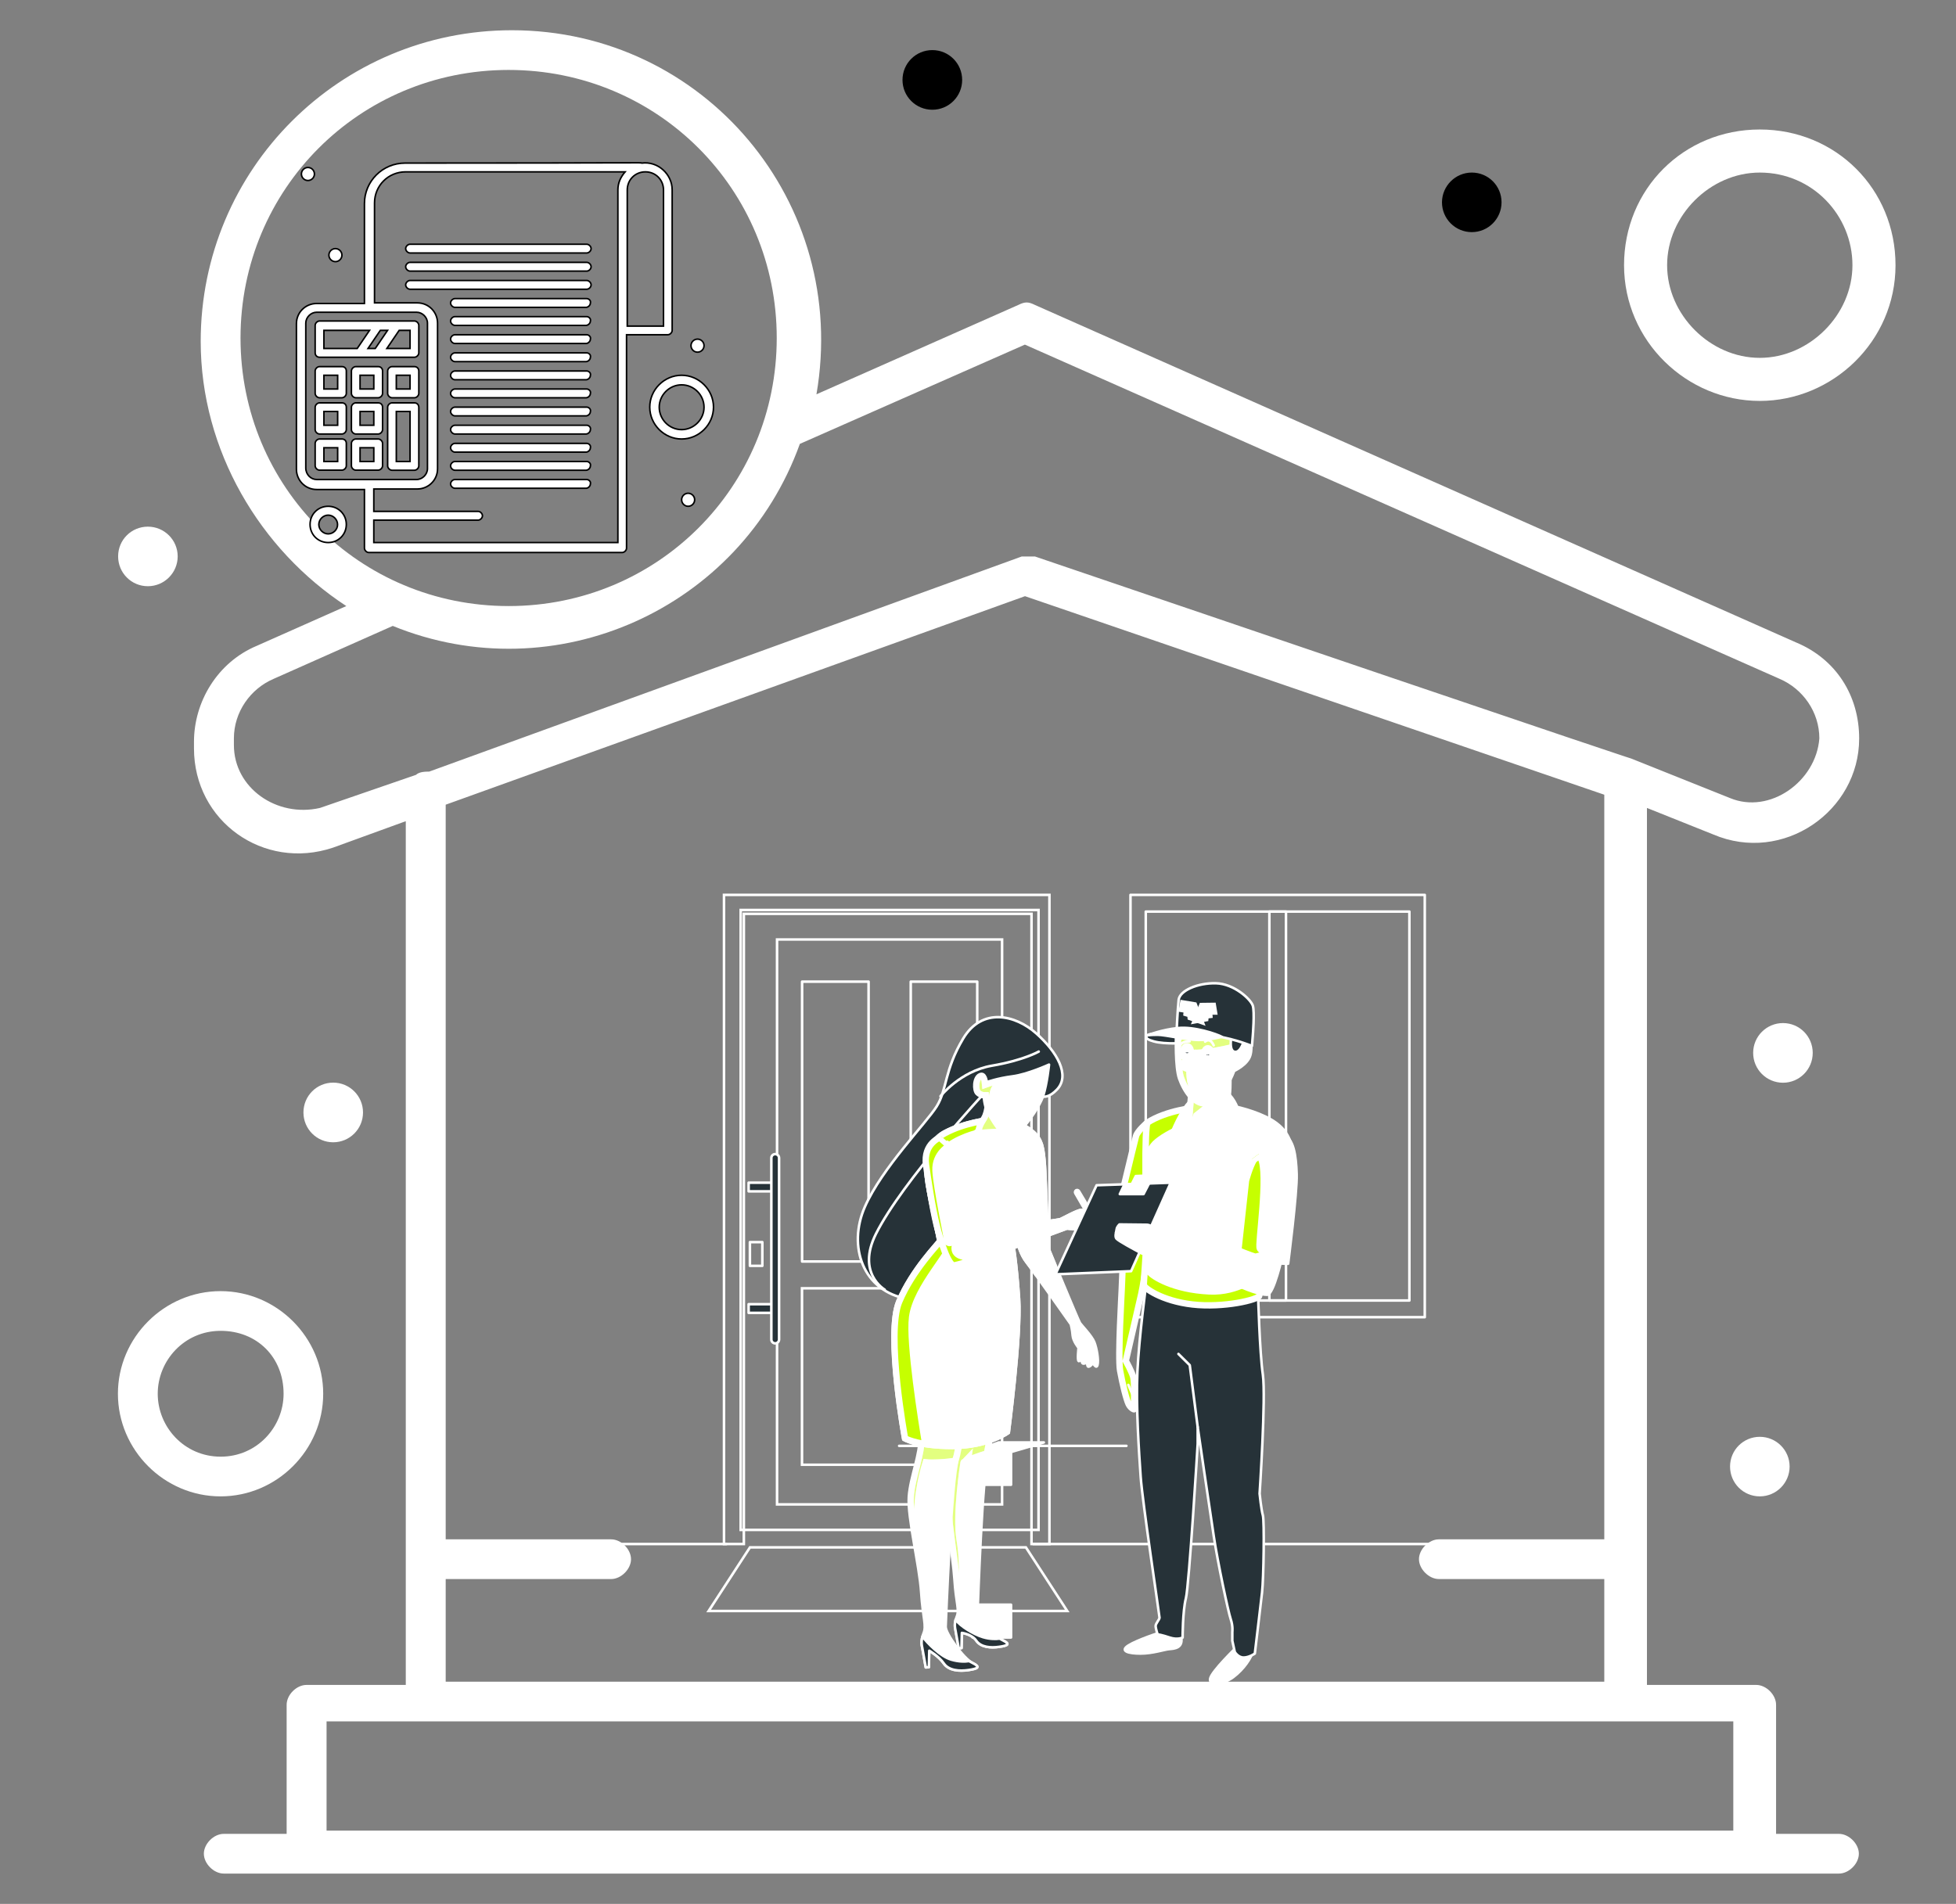<?xml version="1.0" encoding="utf-8"?>
<!-- Generator: Adobe Illustrator 28.0.0, SVG Export Plug-In . SVG Version: 6.00 Build 0)  -->
<svg version="1.1" id="Layer_1" xmlns="http://www.w3.org/2000/svg" xmlns:xlink="http://www.w3.org/1999/xlink" x="0px" y="0px"
	 viewBox="0 0 192.09 187.01" style="enable-background:new 0 0 192.09 187.01;" xml:space="preserve">
<rect x="0" y="0" width="192.09" height="187.01" fill="#808080" stroke="none"/>
<style type="text/css">
	.st0{fill:#FFFFFF;}
	.st1{fill:#FFFFFF;stroke:#000000;stroke-width:0.15;stroke-miterlimit:10;}
	.st2{fill:none;stroke:#FFFFFF;stroke-width:0.25;stroke-linecap:round;stroke-linejoin:round;stroke-miterlimit:10;}
	.st3{fill:none;stroke:#FFFFFF;stroke-width:0.25;stroke-miterlimit:10;}
	.st4{fill:#263238;stroke:#FFFFFF;stroke-width:0.25;stroke-linecap:round;stroke-linejoin:round;stroke-miterlimit:10;}
	.st5{fill:#FFFFFF;stroke:#FFFFFF;stroke-width:0.25;stroke-linecap:round;stroke-linejoin:round;stroke-miterlimit:10;}
	
		.st6{clip-path:url(#XMLID_00000027581557243272636980000007005063265660123580_);fill:#C6FF00;stroke:#FFFFFF;stroke-miterlimit:10;}
	
		.st7{opacity:0.5;clip-path:url(#XMLID_00000027581557243272636980000007005063265660123580_);fill:#FFFFFF;stroke:#FFFFFF;stroke-miterlimit:10;}
	
		.st8{clip-path:url(#XMLID_00000048465888303157684440000001115536725677075115_);fill:#C6FF00;stroke:#FFFFFF;stroke-miterlimit:10;}
	
		.st9{opacity:0.5;clip-path:url(#XMLID_00000048465888303157684440000001115536725677075115_);fill:#FFFFFF;stroke:#FFFFFF;stroke-miterlimit:10;}
	
		.st10{clip-path:url(#XMLID_00000169548389158057862960000010727619530012142481_);fill:#C6FF00;stroke:#FFFFFF;stroke-miterlimit:10;}
	
		.st11{clip-path:url(#XMLID_00000169548389158057862960000010727619530012142481_);fill:none;stroke:#FFFFFF;stroke-width:0.25;stroke-linecap:round;stroke-linejoin:round;stroke-miterlimit:10;}
	
		.st12{clip-path:url(#XMLID_00000158012956716329081260000002322090352070130874_);fill:#C6FF00;stroke:#FFFFFF;stroke-miterlimit:10;}
	
		.st13{opacity:0.5;clip-path:url(#XMLID_00000158012956716329081260000002322090352070130874_);fill:#FFFFFF;stroke:#FFFFFF;stroke-miterlimit:10;}
	
		.st14{clip-path:url(#XMLID_00000145026394067797666590000006477606639398408334_);fill:#C6FF00;stroke:#FFFFFF;stroke-miterlimit:10;}
	
		.st15{clip-path:url(#XMLID_00000091712486486044696530000003943944951700951694_);fill:#C6FF00;stroke:#FFFFFF;stroke-miterlimit:10;}
	
		.st16{opacity:0.5;clip-path:url(#XMLID_00000091712486486044696530000003943944951700951694_);fill:#FFFFFF;stroke:#FFFFFF;stroke-miterlimit:10;}
	
		.st17{clip-path:url(#XMLID_00000156574106826351399580000001535959899469823393_);fill:#C6FF00;stroke:#FFFFFF;stroke-miterlimit:10;}
	
		.st18{clip-path:url(#XMLID_00000011003864458715617290000008414126979513062305_);fill:#C6FF00;stroke:#FFFFFF;stroke-miterlimit:10;}
	
		.st19{clip-path:url(#XMLID_00000045599080999511114390000000554147476696559765_);fill:#C6FF00;stroke:#FFFFFF;stroke-miterlimit:10;}
	
		.st20{clip-path:url(#XMLID_00000148627123042822417450000012778472826594049412_);fill:#C6FF00;stroke:#FFFFFF;stroke-miterlimit:10;}
	
		.st21{opacity:0.5;clip-path:url(#XMLID_00000148627123042822417450000012778472826594049412_);fill:#FFFFFF;stroke:#FFFFFF;stroke-miterlimit:10;}
	
		.st22{clip-path:url(#XMLID_00000146490774712921398760000000122775686271991705_);fill:#C6FF00;stroke:#FFFFFF;stroke-miterlimit:10;}
	
		.st23{opacity:0.5;clip-path:url(#XMLID_00000146490774712921398760000000122775686271991705_);fill:#FFFFFF;stroke:#FFFFFF;stroke-miterlimit:10;}
	.st24{fill:#263238;stroke:#FFFFFF;stroke-miterlimit:10;}
	.st25{fill:#FFFFFF;stroke:#FFFFFF;stroke-miterlimit:10;}
	
		.st26{clip-path:url(#XMLID_00000098922001579242323240000011921164364116030122_);fill:#C6FF00;stroke:#FFFFFF;stroke-miterlimit:10;}
</style>
<g>
	<g id="_x32_29_x2C__Discount_x2C__Finance_x2C__Money_x2C__Property">
		<g>
			<path class="st0" d="M31.74,136.9c0-5.53-4.55-10.08-10.08-10.08c-5.53,0-10.08,4.55-10.08,10.08c0,5.53,4.55,10.08,10.08,10.08
				C27.19,146.98,31.74,142.43,31.74,136.9z M15.49,136.9c0-3.25,2.6-6.18,6.18-6.18c3.58,0,6.18,2.6,6.18,6.18
				c0,3.25-2.6,6.18-6.18,6.18C18.09,143.08,15.49,140.15,15.49,136.9z"/>
			<path class="st0" d="M172.82,39.38c7.15,0,13.33-5.85,13.33-13.33c0-7.48-5.85-13.33-13.33-13.33c-7.48,0-13.33,5.85-13.33,13.33
				C159.5,33.53,165.67,39.38,172.82,39.38z M172.82,16.95c5.2,0,9.1,4.23,9.1,9.1c0,4.88-4.23,9.1-9.1,9.1
				c-4.88,0-9.1-4.23-9.1-9.1C163.72,21.17,167.95,16.95,172.82,16.95z"/>
			<path d="M144.54,16.95c1.62,0,2.92,1.31,2.92,2.92c0,1.62-1.31,2.93-2.92,2.93c-1.62,0-2.93-1.31-2.93-2.93
				C141.62,18.26,142.93,16.95,144.54,16.95z"/>
			<path d="M91.56,4.92c1.62,0,2.93,1.31,2.93,2.93c0,1.62-1.31,2.93-2.93,2.93c-1.62,0-2.93-1.31-2.93-2.93
				C88.63,6.23,89.94,4.92,91.56,4.92z"/>
			<path class="st0" d="M14.52,51.73c1.62,0,2.93,1.31,2.93,2.92s-1.31,2.93-2.93,2.93c-1.62,0-2.92-1.31-2.92-2.93
				S12.9,51.73,14.52,51.73z"/>
			<path class="st0" d="M175.1,100.49c1.62,0,2.92,1.31,2.92,2.93c0,1.62-1.31,2.93-2.92,2.93c-1.62,0-2.93-1.31-2.93-2.93
				C172.17,101.8,173.48,100.49,175.1,100.49z"/>
			<path class="st0" d="M172.82,141.13c1.62,0,2.93,1.31,2.93,2.92s-1.31,2.93-2.93,2.93c-1.62,0-2.92-1.31-2.92-2.93
				S171.21,141.13,172.82,141.13z"/>
			<path class="st0" d="M32.72,106.34c1.62,0,2.93,1.31,2.93,2.93c0,1.62-1.31,2.93-2.93,2.93c-1.62,0-2.92-1.31-2.92-2.93
				C29.8,107.65,31.1,106.34,32.72,106.34z"/>
			<path class="st0" d="M182.58,72.54c0-4.23-2.28-7.8-6.18-9.43l-74.77-33.16c-0.65-0.32-0.97-0.32-1.62,0l-19.83,8.78
				C83.43,19.87,69.13,2.97,50.27,2.97c-16.9,0-30.56,13.65-30.56,30.56c0,10.73,5.85,20.48,14.3,26l-8.78,3.9
				c-3.9,1.63-6.18,5.53-6.18,9.43v0.65c0,7.15,6.83,12.03,13.65,9.75l7.15-2.6v84.84h-9.75c-0.98,0-1.95,0.97-1.95,1.95v12.68
				h-6.18c-0.98,0-1.95,0.97-1.95,1.95c0,0.97,0.97,1.95,1.95,1.95c1.62,0,154.08,0,158.63,0c0.97,0,1.95-0.97,1.95-1.95
				c0-0.98-0.98-1.95-1.95-1.95h-6.18v-12.68c0-0.98-0.97-1.95-1.95-1.95h-10.73V79.36l6.5,2.6
				C175.1,84.89,182.58,79.69,182.58,72.54z M23.62,33.2c0-14.63,11.7-26.33,26.33-26.33c14.63,0,26.33,11.7,26.33,26.33
				c0,14.63-11.7,26.33-26.33,26.33C35.32,59.53,23.62,47.83,23.62,33.2z M170.22,179.81H32.07v-10.73c8.13,0,130.03,0,138.15,0
				V179.81z M43.77,165.18V155.1h16.25c0.98,0,1.95-0.98,1.95-1.95c0-0.98-0.97-1.95-1.95-1.95H43.77V79.04l56.89-20.48l56.89,19.5
				v73.14h-16.25c-0.97,0-1.95,0.97-1.95,1.95c0,0.97,0.98,1.95,1.95,1.95h16.25v10.08H43.77z M169.9,78.39l-9.75-3.9
				c0,0,2.6,0.97-58.51-19.83c-0.32,0-0.97,0-1.3,0L42.15,75.79c-0.33,0-0.97,0-1.3,0.32l-9.43,3.25c-4.23,0.97-8.45-1.95-8.45-6.18
				v-0.65c0-2.6,1.63-4.88,3.9-5.85l11.7-5.2c15.93,6.5,34.13-1.62,39.98-17.88l22.1-9.75l74.12,32.83c2.28,0.98,3.9,3.25,3.9,5.85
				C178.35,76.76,173.8,80.01,169.9,78.39z"/>
		</g>
	</g>
	<g id="Layer_1_00000168111550195036890730000013349398761303315352_">
	</g>
	<g>
		<g>
			<g id="_x32_46_x2C__Accounting_x2C__Calculate_x2C__Calculation_x2C__Calculator_x2C__Percentage">
				<g>
					<circle class="st1" cx="68.5" cy="33.95" r="0.64"/>
					<path class="st1" d="M32.94,24.42c0.35,0,0.64,0.29,0.64,0.64c0,0.35-0.29,0.64-0.64,0.64c-0.35,0-0.64-0.29-0.64-0.64
						C32.3,24.71,32.59,24.42,32.94,24.42z"/>
					<path class="st1" d="M67.58,48.45c0.35,0,0.64,0.29,0.64,0.64s-0.29,0.64-0.64,0.64c-0.35,0-0.64-0.29-0.64-0.64
						S67.22,48.45,67.58,48.45z"/>
					<path class="st1" d="M30.24,16.45c0.35,0,0.64,0.29,0.64,0.64c0,0.35-0.29,0.64-0.64,0.64c-0.35,0-0.64-0.29-0.64-0.64
						C29.6,16.74,29.89,16.45,30.24,16.45z"/>
					<path class="st1" d="M65.58,32.88c0.21,0,0.43-0.21,0.43-0.43v-13.8c0-1.56-1.42-2.84-2.99-2.63c-0.14-0.07,0.92,0-23.25,0
						c-2.2,0-3.98,1.78-3.98,3.98v9.81H31.1c-1.07,0-1.99,0.85-1.99,1.99v14.29c0,1.07,0.85,1.99,1.99,1.99h4.69
						c0,0.21,0,5.4,0,5.76c0,0.21,0.21,0.43,0.43,0.43H61.1c0.21,0,0.43-0.21,0.43-0.43V32.88H65.58z M65.16,18.66v13.37H61.6V18.66
						c0-1,0.78-1.78,1.78-1.78S65.16,17.66,65.16,18.66z M30.03,45.97V31.74c0-0.57,0.5-1.07,1.07-1.07c1,0,8.82,0,9.81,0
						c0.57,0,1.07,0.5,1.07,1.07v14.29c0,0.57-0.5,1.07-1.07,1.07c-0.43,0-9.39,0-9.81,0C30.53,47.1,30.03,46.61,30.03,45.97z
						 M60.68,53.29H36.71v-2.2h10.24c0.21,0,0.43-0.21,0.43-0.43c0-0.21-0.21-0.43-0.43-0.43H36.71v-2.2h4.27
						c1.07,0,1.99-0.85,1.99-1.99V31.74c0-1.07-0.85-1.99-1.99-1.99h-4.2v-9.81c0-1.71,1.35-3.06,3.06-3.06h21.55
						c-0.43,0.5-0.71,1.07-0.71,1.78C60.68,19.94,60.68,52.01,60.68,53.29z"/>
					<path class="st1" d="M57.62,38.21H44.68c-0.21,0-0.43,0.21-0.43,0.43c0,0.21,0.21,0.43,0.43,0.43h12.87
						c0.21,0,0.43-0.21,0.43-0.43C58.05,38.43,57.83,38.21,57.62,38.21z"/>
					<path class="st1" d="M57.62,39.99H44.68c-0.21,0-0.43,0.21-0.43,0.43c0,0.21,0.21,0.43,0.43,0.43h12.87
						c0.21,0,0.43-0.21,0.43-0.43C58.05,40.21,57.83,39.99,57.62,39.99z"/>
					<path class="st1" d="M57.62,41.77H44.68c-0.21,0-0.43,0.21-0.43,0.43c0,0.21,0.21,0.43,0.43,0.43h12.87
						c0.21,0,0.43-0.21,0.43-0.43C58.05,41.98,57.83,41.77,57.62,41.77z"/>
					<path class="st1" d="M57.62,43.55H44.68c-0.21,0-0.43,0.21-0.43,0.43c0,0.21,0.21,0.43,0.43,0.43h12.87
						c0.21,0,0.43-0.21,0.43-0.43C58.05,43.76,57.83,43.55,57.62,43.55z"/>
					<path class="st1" d="M57.62,45.33H44.68c-0.21,0-0.43,0.21-0.43,0.43c0,0.21,0.21,0.43,0.43,0.43h12.87
						c0.21,0,0.43-0.21,0.43-0.43C58.05,45.54,57.83,45.33,57.62,45.33z"/>
					<path class="st1" d="M57.62,47.1H44.68c-0.21,0-0.43,0.21-0.43,0.43c0,0.21,0.21,0.43,0.43,0.43h12.87
						c0.21,0,0.43-0.21,0.43-0.43C58.05,47.32,57.83,47.1,57.62,47.1z"/>
					<path class="st1" d="M57.62,36.44H44.68c-0.21,0-0.43,0.21-0.43,0.43c0,0.21,0.21,0.43,0.43,0.43h12.87
						c0.21,0,0.43-0.21,0.43-0.43C58.05,36.65,57.83,36.44,57.62,36.44z"/>
					<path class="st1" d="M57.62,34.66H44.68c-0.21,0-0.43,0.21-0.43,0.43c0,0.21,0.21,0.43,0.43,0.43h12.87
						c0.21,0,0.43-0.21,0.43-0.43C58.05,34.87,57.83,34.66,57.62,34.66z"/>
					<path class="st1" d="M57.62,32.88H44.68c-0.21,0-0.43,0.21-0.43,0.43c0,0.21,0.21,0.43,0.43,0.43h12.87
						c0.21,0,0.43-0.21,0.43-0.43C58.05,33.09,57.83,32.88,57.62,32.88z"/>
					<path class="st1" d="M57.62,31.1H44.68c-0.21,0-0.43,0.21-0.43,0.43c0,0.21,0.21,0.43,0.43,0.43h12.87
						c0.21,0,0.43-0.21,0.43-0.43C58.05,31.32,57.83,31.1,57.62,31.1z"/>
					<path class="st1" d="M57.62,29.33H44.68c-0.21,0-0.43,0.21-0.43,0.43c0,0.21,0.21,0.43,0.43,0.43h12.87
						c0.21,0,0.43-0.21,0.43-0.43C58.05,29.54,57.83,29.33,57.62,29.33z"/>
					<path class="st1" d="M57.62,27.55H40.27c-0.21,0-0.43,0.21-0.43,0.43c0,0.21,0.21,0.43,0.43,0.43h17.35
						c0.21,0,0.43-0.21,0.43-0.43C58.05,27.76,57.83,27.55,57.62,27.55z"/>
					<path class="st1" d="M57.62,25.77H40.27c-0.21,0-0.43,0.21-0.43,0.43c0,0.21,0.21,0.43,0.43,0.43h17.35
						c0.21,0,0.43-0.21,0.43-0.43C58.05,25.98,57.83,25.77,57.62,25.77z"/>
					<path class="st1" d="M57.62,23.99H40.27c-0.21,0-0.43,0.21-0.43,0.43c0,0.21,0.21,0.43,0.43,0.43h17.35
						c0.21,0,0.43-0.21,0.43-0.43C58.05,24.21,57.83,23.99,57.62,23.99z"/>
					<path class="st1" d="M66.94,36.86c-1.71,0-3.13,1.42-3.13,3.13s1.42,3.13,3.13,3.13c1.71,0,3.13-1.42,3.13-3.13
						S68.64,36.86,66.94,36.86z M66.94,42.2c-1.21,0-2.2-1-2.2-2.2c0-1.21,1-2.2,2.2-2.2c1.21,0,2.2,1,2.2,2.2
						C69.14,41.2,68.14,42.2,66.94,42.2z"/>
					<path class="st1" d="M32.23,49.73c-1,0-1.78,0.78-1.78,1.78c0,1,0.78,1.78,1.78,1.78c1,0,1.78-0.78,1.78-1.78
						C34.01,50.52,33.23,49.73,32.23,49.73z M32.23,52.44c-0.5,0-0.92-0.43-0.92-0.92c0-0.5,0.43-0.92,0.92-0.92
						c0.5,0,0.92,0.43,0.92,0.92C33.16,52.01,32.73,52.44,32.23,52.44z"/>
					<path class="st1" d="M33.58,43.12h-2.2c-0.21,0-0.43,0.21-0.43,0.43v2.2c0,0.21,0.21,0.43,0.43,0.43h2.2
						c0.21,0,0.43-0.21,0.43-0.43v-2.2C34.01,43.26,33.8,43.12,33.58,43.12z M33.16,45.33h-1.35v-1.35h1.35V45.33z"/>
					<path class="st1" d="M37.57,45.75v-2.2c0-0.21-0.21-0.43-0.43-0.43h-2.2c-0.21,0-0.43,0.21-0.43,0.43v2.2
						c0,0.21,0.21,0.43,0.43,0.43h2.2C37.35,46.18,37.57,45.97,37.57,45.75z M36.71,45.33h-1.35v-1.35h1.35V45.33z"/>
					<path class="st1" d="M33.58,39.57h-2.2c-0.21,0-0.43,0.21-0.43,0.43v2.2c0,0.21,0.21,0.43,0.43,0.43h2.2
						c0.21,0,0.43-0.21,0.43-0.43v-2.2C34.01,39.71,33.8,39.57,33.58,39.57z M33.16,41.77h-1.35v-1.35h1.35V41.77z"/>
					<path class="st1" d="M37.14,39.57h-2.2c-0.21,0-0.43,0.21-0.43,0.43v2.2c0,0.21,0.21,0.43,0.43,0.43h2.2
						c0.21,0,0.43-0.21,0.43-0.43v-2.2C37.57,39.71,37.35,39.57,37.14,39.57z M36.71,41.77h-1.35v-1.35h1.35V41.77z"/>
					<path class="st1" d="M40.7,39.57h-2.2c-0.21,0-0.43,0.21-0.43,0.43v5.76c0,0.21,0.21,0.43,0.43,0.43h2.2
						c0.21,0,0.43-0.21,0.43-0.43v-5.76C41.12,39.71,40.91,39.57,40.7,39.57z M40.27,45.33h-1.35v-4.91h1.35V45.33z"/>
					<path class="st1" d="M33.58,36.01h-2.2c-0.21,0-0.43,0.21-0.43,0.43v2.2c0,0.21,0.21,0.43,0.43,0.43h2.2
						c0.21,0,0.43-0.21,0.43-0.43v-2.2C34.01,36.15,33.8,36.01,33.58,36.01z M33.16,38.21h-1.35v-1.35h1.35V38.21z"/>
					<path class="st1" d="M37.14,36.01h-2.2c-0.21,0-0.43,0.21-0.43,0.43v2.2c0,0.21,0.21,0.43,0.43,0.43h2.2
						c0.21,0,0.43-0.21,0.43-0.43v-2.2C37.57,36.15,37.35,36.01,37.14,36.01z M36.71,38.21h-1.35v-1.35h1.35V38.21z"/>
					<path class="st1" d="M40.7,36.01h-2.2c-0.21,0-0.43,0.21-0.43,0.43v2.2c0,0.21,0.21,0.43,0.43,0.43h2.2
						c0.21,0,0.43-0.21,0.43-0.43v-2.2C41.12,36.15,40.91,36.01,40.7,36.01z M40.27,38.21h-1.35v-1.35h1.35V38.21z"/>
					<path class="st1" d="M31.38,35.09h9.32c0.21,0,0.43-0.21,0.43-0.43v-2.7c0-0.21-0.21-0.43-0.43-0.43c-0.92,0-7.75,0-9.32,0
						c-0.21,0-0.43,0.21-0.43,0.43v2.7C30.95,34.87,31.1,35.09,31.38,35.09z M38.06,32.45l-1.21,1.78h-0.71l1.21-1.78H38.06z
						 M40.27,34.23h-2.28l1.21-1.78h1.07V34.23z M31.81,32.45h4.48l-1.21,1.78h-3.27V32.45z"/>
				</g>
			</g>
			<g id="Layer_1_00000089571240138269560300000002437945313399045281_">
			</g>
		</g>
	</g>
	<g>
		<g>
			<g>
				<rect x="111.02" y="87.9" class="st2" width="28.9" height="41.48"/>
				<rect x="112.52" y="89.54" class="st2" width="25.89" height="38.2"/>
				<rect x="124.66" y="89.54" class="st2" width="1.63" height="38.2"/>
			</g>
			<g>
				<g>
					<g>
						
							<rect x="72.74" y="89.39" transform="matrix(-1 -1.224647e-16 1.224647e-16 -1 174.73 239.663)" class="st3" width="29.25" height="60.89"/>
						<polygon class="st3" points="103.06,87.9 103.06,151.66 101.3,151.66 101.3,89.76 73.05,89.76 73.05,151.66 71.1,151.66 
							71.1,87.9 						"/>
						
							<rect x="76.32" y="92.27" transform="matrix(-1 -1.224647e-16 1.224647e-16 -1 174.73 240.04)" class="st3" width="22.1" height="55.49"/>
						
							<rect x="78.77" y="126.55" transform="matrix(-1 -1.224647e-16 1.224647e-16 -1 174.73 270.423)" class="st3" width="17.2" height="17.33"/>
						<rect id="XMLID_2_" x="89.44" y="96.42" class="st2" width="6.53" height="27.49"/>
						<rect id="XMLID_1_" x="78.77" y="96.42" class="st2" width="6.53" height="27.49"/>
						<g>
							
								<rect x="73.52" y="116.17" transform="matrix(-1 -1.224647e-16 1.224647e-16 -1 149.319 233.187)" class="st4" width="2.28" height="0.85"/>
							
								<rect x="73.52" y="128.11" transform="matrix(-1 -1.224647e-16 1.224647e-16 -1 149.319 257.064)" class="st4" width="2.28" height="0.85"/>
							<path class="st4" d="M76.13,131.95L76.13,131.95c0.21,0,0.38-0.17,0.38-0.38v-17.83c0-0.21-0.17-0.38-0.38-0.38l0,0
								c-0.21,0-0.38,0.17-0.38,0.38v17.83C75.75,131.78,75.92,131.95,76.13,131.95z"/>
							
								<rect x="73.65" y="122.01" transform="matrix(-1 -1.224647e-16 1.224647e-16 -1 148.515 246.346)" class="st2" width="1.22" height="2.33"/>
						</g>
						<polygon class="st3" points="69.59,158.24 104.81,158.24 100.75,151.99 73.65,151.99 						"/>
					</g>
				</g>
				<line class="st2" x1="143.86" y1="151.66" x2="101.46" y2="151.66"/>
				<line class="st2" x1="71.34" y1="151.66" x2="56.95" y2="151.66"/>
			</g>
		</g>
		<g>
			<rect x="95.51" y="142.62" class="st5" width="3.78" height="3.22"/>
			<rect x="95.51" y="157.62" class="st5" width="3.78" height="3.22"/>
			<line class="st2" x1="88.3" y1="142.02" x2="110.62" y2="142.02"/>
			<polygon class="st5" points="99.3,142.62 102.51,141.68 98.09,141.68 95.51,142.62 			"/>
		</g>
		<g>
			<g>
				<g>
					<defs>
						<path id="XMLID_7_" d="M97.94,134.27c0,0-0.33,7.02-0.9,8.76c-0.57,1.74-1,14.53-1.03,15.15c-0.03,0.62,1.7,2.55,2.48,2.94
							c0.78,0.38,0.45,0.53-0.37,0.64c-0.81,0.12-1.78,0.05-2.23-0.6c-0.45-0.65-1.42-0.77-1.42-0.77l-0.04,1.49l-0.27,0.02
							l-0.33-1.84c0,0-0.17-0.55,0.12-1.25c0.3-0.7-0.07-1.31-0.22-3.7c-0.16-2.39-0.92-6.21-0.79-8.08
							c0.13-1.87,1.07-4.51,0.97-6.05c-0.1-1.54-0.17-5.52-0.17-5.52L97.94,134.27z"/>
					</defs>
					<use xlink:href="#XMLID_7_"  style="overflow:visible;fill:#FFFFFF;"/>
					<clipPath id="XMLID_00000154393526938781423740000012774921775163801991_">
						<use xlink:href="#XMLID_7_"  style="overflow:visible;"/>
					</clipPath>
					
						<path style="clip-path:url(#XMLID_00000154393526938781423740000012774921775163801991_);fill:#C6FF00;stroke:#FFFFFF;stroke-miterlimit:10;" d="
						M95.61,143.4c0.46-0.17,1.04-0.36,1.46-0.49c0.55-1.93,0.87-8.64,0.87-8.64l-4.2,1.21c0,0,0.07,3.98,0.17,5.52
						c0.1,1.54-0.83,4.18-0.97,6.05c-0.13,1.87,0.63,5.69,0.79,8.08c0.16,2.39,0.52,2.99,0.22,3.7c-0.04,0.1-0.07,0.19-0.1,0.28
						c0.19-0.17,0.35-0.35,0.44-0.54c0.35-0.76,0.59-4.78,0.15-7.28c-0.44-2.5,0.37-7.57,0.37-7.57S94.8,143.7,95.61,143.4z"/>
					
						<path style="opacity:0.5;clip-path:url(#XMLID_00000154393526938781423740000012774921775163801991_);fill:#FFFFFF;stroke:#FFFFFF;stroke-miterlimit:10;" d="
						M95.61,143.4c0.46-0.17,1.04-0.36,1.46-0.49c0.55-1.93,0.87-8.64,0.87-8.64l-4.2,1.21c0,0,0.07,3.98,0.17,5.52
						c0.1,1.54-0.83,4.18-0.97,6.05c-0.13,1.87,0.63,5.69,0.79,8.08c0.16,2.39,0.52,2.99,0.22,3.7c-0.04,0.1-0.07,0.19-0.1,0.28
						c0.19-0.17,0.35-0.35,0.44-0.54c0.35-0.76,0.59-4.78,0.15-7.28c-0.44-2.5,0.37-7.57,0.37-7.57S94.8,143.7,95.61,143.4z"/>
					
						<use xlink:href="#XMLID_7_"  style="overflow:visible;fill:none;stroke:#FFFFFF;stroke-width:0.25;stroke-linecap:round;stroke-linejoin:round;stroke-miterlimit:10;"/>
				</g>
				<path class="st4" d="M93.82,160.06c0,0-0.12-0.4,0.02-0.96c0.47,0.62,1.73,1.42,2.7,1.71c0.71,0.21,1.28,0.19,1.63,0.14
					c0.12,0.07,0.22,0.12,0.31,0.17c0.78,0.38,0.45,0.53-0.37,0.64c-0.81,0.12-1.78,0.05-2.23-0.6c-0.45-0.65-1.42-0.77-1.42-0.77
					l-0.04,1.49l-0.27,0.02L93.82,160.06z"/>
			</g>
			<g>
				<g>
					<defs>
						<path id="XMLID_6_" d="M95.04,133.98c0,0-0.36,7.48-0.98,9.37c-0.62,1.89-1.16,15.75-1.19,16.42
							c-0.03,0.67,1.79,3.16,2.63,3.57c0.85,0.42,0.48,0.57-0.4,0.7c-0.88,0.13-1.93,0.06-2.42-0.65c-0.49-0.71-1.43-1.25-1.43-1.25
							l-0.04,1.62l-0.3,0.02l-0.35-1.99c0,0-0.19-0.59,0.13-1.35c0.32-0.76-0.06-1.46-0.23-4.06c-0.17-2.6-1.35-7.33-1.21-9.36
							c0.15-2.03,1.15-4.22,1.04-5.89c-0.11-1.67-0.82-6.64-0.82-6.64L95.04,133.98z"/>
					</defs>
					<use xlink:href="#XMLID_6_"  style="overflow:visible;fill:#FFFFFF;"/>
					<clipPath id="XMLID_00000119091392579900978160000006037100106030918313_">
						<use xlink:href="#XMLID_6_"  style="overflow:visible;"/>
					</clipPath>
					
						<path style="clip-path:url(#XMLID_00000119091392579900978160000006037100106030918313_);fill:#C6FF00;stroke:#FFFFFF;stroke-miterlimit:10;" d="
						M93.98,143.63c0.02-0.11,0.05-0.2,0.07-0.28c0.2-0.62,0.38-1.83,0.52-3.18l-0.58-2.14c0,0-2.77-0.16-4.04-0.03
						c0.16,1.21,0.3,2.44,0.34,3.12c0.11,1.67-0.9,3.87-1.04,5.89c-0.15,2.03,1.03,6.76,1.21,9.36c0.17,2.6,0.55,3.29,0.23,4.06
						c-0.22,0.52-0.2,0.96-0.17,1.19c0.18-1.14,0.53-2.09,0.53-3.51c0-1.69-0.51-6.32-0.74-8.75s0.74-5.52,0.74-5.52
						s0.66,0.07,2.06-0.07C93.43,143.74,93.72,143.69,93.98,143.63z"/>
					
						<path style="opacity:0.5;clip-path:url(#XMLID_00000119091392579900978160000006037100106030918313_);fill:#FFFFFF;stroke:#FFFFFF;stroke-miterlimit:10;" d="
						M93.98,143.63c0.02-0.11,0.05-0.2,0.07-0.28c0.2-0.62,0.38-1.83,0.52-3.18l-0.58-2.14c0,0-2.77-0.16-4.04-0.03
						c0.16,1.21,0.3,2.44,0.34,3.12c0.11,1.67-0.9,3.87-1.04,5.89c-0.15,2.03,1.03,6.76,1.21,9.36c0.17,2.6,0.55,3.29,0.23,4.06
						c-0.22,0.52-0.2,0.96-0.17,1.19c0.18-1.14,0.53-2.09,0.53-3.51c0-1.69-0.51-6.32-0.74-8.75s0.74-5.52,0.74-5.52
						s0.66,0.07,2.06-0.07C93.43,143.74,93.72,143.69,93.98,143.63z"/>
					
						<use xlink:href="#XMLID_6_"  style="overflow:visible;fill:none;stroke:#FFFFFF;stroke-width:0.25;stroke-linecap:round;stroke-linejoin:round;stroke-miterlimit:10;"/>
				</g>
				<path class="st4" d="M90.56,161.79c0,0-0.14-0.44,0.03-1.04c0.51,0.67,1.76,1.95,2.81,2.26c0.77,0.23,1.39,0.21,1.77,0.15
					c0.13,0.07,0.24,0.13,0.34,0.18c0.85,0.42,0.48,0.57-0.4,0.7c-0.88,0.13-1.93,0.06-2.42-0.65c-0.49-0.71-1.43-1.25-1.43-1.25
					l-0.04,1.62l-0.3,0.02L90.56,161.79z"/>
			</g>
			<g>
				<path class="st4" d="M101.64,107.26c0,0,0.79,1.19,2.15-0.23c1.36-1.41,0-3.73-2.03-5.53c-2.03-1.81-5.31-2.6-7.17,0.51
					c-1.86,3.11-1.58,5.03-2.6,6.66c-1.02,1.64-5.37,6.04-7.06,9.88c-1.69,3.84-0.23,8.3,4.24,9.04c4.46,0.73,7.34-5.25,7.12-7.91
					c-0.23-2.65,1.36-8.3,2.15-9.66C99.21,108.67,101.64,107.26,101.64,107.26z"/>
				<path class="st2" d="M102.01,103.29c0,0-1.5,0.86-4.61,1.39c-3.11,0.54-5.04,3-5.04,3"/>
				<path class="st2" d="M86.88,126.67c0,0-2.79-1.61-0.86-5.47c2.61-5.22,10.84-14.05,10.84-14.05"/>
			</g>
			<g>
				<path class="st5" d="M107.47,131.83c-0.24-0.61-1.24-1.64-1.4-1.87c-0.16-0.23-3.09-7.33-3.09-7.33s-0.21-4.24-0.28-6.36
					c-0.05-1.51-0.14-3.38-0.46-4.07c-0.05-0.15-0.12-0.29-0.21-0.43c-0.01-0.01-0.01-0.02-0.01-0.02c0,0,0,0,0,0
					c-0.58-0.9-1.82-1.51-2.86-1.77c-1.35-0.34-2.12-0.14-2.12-0.14s-2.36,0.24-4.33,1.3c-1.97,1.06-1.97,3.47-1.69,5.2
					c0.29,1.73,1.11,5.35,1.11,5.49c0,0.14-2.65,2.74-4,5.97c-1.35,3.23,0.58,13.6,0.58,13.6s1.25,0.82,4.82,0.82
					c3.56,0,5.54-1.48,5.54-1.48s1.25-9.56,1.01-13.18c-0.24-3.61-0.58-5.44-0.58-5.44s0.15-0.21,0.36-0.54
					c0.08,0.68,0.36,1.67,0.96,2.43c0.64,0.82,4.34,6.07,4.34,6.07s0.14,0.52,0.18,1.1c0.05,0.58,0.58,1.21,0.58,1.21
					s-0.14,1.22,0.01,1.3c0.15,0.08,0.35-0.46,0.35-0.46s-0.18,0.74,0.15,0.71c0.34-0.03,0.36-0.27,0.36-0.27s-0.09,0.63,0.14,0.57
					c0.24-0.07,0.4-0.37,0.4-0.37s0.34,0.65,0.45,0.21C107.91,133.63,107.71,132.44,107.47,131.83z"/>
				<g>
					<defs>
						<path id="XMLID_4_" d="M102.98,122.63c0,0-0.21-4.24-0.28-6.36c-0.05-1.51-0.14-3.38-0.46-4.07
							c-0.05-0.15-0.12-0.29-0.21-0.43c-0.01-0.01-0.01-0.02-0.01-0.02c0,0,0,0,0,0c-0.58-0.9-1.82-1.51-2.86-1.77
							c-1.35-0.34-2.12-0.14-2.12-0.14s-2.36,0.24-4.33,1.3c-1.97,1.06-1.97,3.47-1.69,5.2c0.29,1.73,1.11,5.35,1.11,5.49
							c0,0.14-2.65,2.74-4,5.97c-1.35,3.23,0.58,13.6,0.58,13.6s1.25,0.82,4.82,0.82c3.56,0,5.54-1.48,5.54-1.48
							s1.25-9.56,1.01-13.18c-0.24-3.61-0.58-5.44-0.58-5.44s0.15-0.21,0.36-0.54c0.08,0.68,0.36,1.67,0.96,2.43
							c0.16,0.2,0.51,0.68,0.94,1.29c0.35-0.36,0.93-0.77,1.88-1.05C103.26,123.31,102.98,122.63,102.98,122.63z"/>
					</defs>
					<use xlink:href="#XMLID_4_"  style="overflow:visible;fill:#FFFFFF;"/>
					<clipPath id="XMLID_00000040572579137758699340000010271209516555916422_">
						<use xlink:href="#XMLID_4_"  style="overflow:visible;"/>
					</clipPath>
					
						<path style="clip-path:url(#XMLID_00000040572579137758699340000010271209516555916422_);fill:#C6FF00;stroke:#FFFFFF;stroke-miterlimit:10;" d="
						M95.89,111.49l2.22-1.68c-0.69-0.06-1.07,0.03-1.07,0.03s-2.36,0.24-4.33,1.3c-1.97,1.06-1.97,3.47-1.69,5.2
						c0.29,1.73,1.11,5.35,1.11,5.49s-2.65,2.74-4,5.97c-1.35,3.23,0.58,13.6,0.58,13.6s0.66,0.43,2.38,0.67
						c-0.41-2.46-1.65-10.23-1.33-12.67c0.38-2.91,3.91-6.37,3.91-7.52c0-1.15-1.69-6.9-1.15-8.28
						C93.06,112.22,95.89,111.49,95.89,111.49z"/>
					
						<path style="clip-path:url(#XMLID_00000040572579137758699340000010271209516555916422_);fill:none;stroke:#FFFFFF;stroke-width:0.25;stroke-linecap:round;stroke-linejoin:round;stroke-miterlimit:10;" d="
						M98.28,129.75c0,0-0.79,4.52-2.49,6.78"/>
					
						<use xlink:href="#XMLID_4_"  style="overflow:visible;fill:none;stroke:#FFFFFF;stroke-width:0.25;stroke-linecap:round;stroke-linejoin:round;stroke-miterlimit:10;"/>
				</g>
				<g>
					<g>
						<line class="st2" x1="106.28" y1="133.23" x2="106.39" y2="132.61"/>
						<line class="st2" x1="106.8" y1="133.67" x2="106.85" y2="132.96"/>
						<line class="st2" x1="107.35" y1="133.87" x2="107.33" y2="133.05"/>
					</g>
					<path class="st5" d="M105.94,131.33c0,0,0.04,0.53,0.4,0.74c0.35,0.21,0.35,0.21,0.35,0.21s0.26,1.43,0.63,1.21
						c0.37-0.22,0.17-1.46-0.27-2.15"/>
				</g>
			</g>
			<g>
				<defs>
					<path id="XMLID_3_" d="M96.85,107.82c0,0,0.05,1.3-0.39,1.97c-0.43,0.67-0.58,0.96-0.58,1.97c0,1.01,1.62,4.74,2.39,4.31
						c0.77-0.43,0.25-2.96,0.35-3.82c0.1-0.87,0.1-1.3,0.1-1.3S97.33,107.19,96.85,107.82z"/>
				</defs>
				<use xlink:href="#XMLID_3_"  style="overflow:visible;fill:#FFFFFF;"/>
				<clipPath id="XMLID_00000032611160801873255730000007973190739715112364_">
					<use xlink:href="#XMLID_3_"  style="overflow:visible;"/>
				</clipPath>
				
					<path style="clip-path:url(#XMLID_00000032611160801873255730000007973190739715112364_);fill:#C6FF00;stroke:#FFFFFF;stroke-miterlimit:10;" d="
					M95.89,111.49l2.82-0.18c0.01-0.24,0.01-0.36,0.01-0.36s-1.4-3.76-1.88-3.13c0,0,0.05,1.3-0.39,1.97
					C96.07,110.4,95.91,110.69,95.89,111.49z"/>
				
					<path style="opacity:0.5;clip-path:url(#XMLID_00000032611160801873255730000007973190739715112364_);fill:#FFFFFF;stroke:#FFFFFF;stroke-miterlimit:10;" d="
					M95.89,111.49l2.82-0.18c0.01-0.24,0.01-0.36,0.01-0.36s-1.4-3.76-1.88-3.13c0,0,0.05,1.3-0.39,1.97
					C96.07,110.4,95.91,110.69,95.89,111.49z"/>
				
					<use xlink:href="#XMLID_3_"  style="overflow:visible;fill:none;stroke:#FFFFFF;stroke-width:0.25;stroke-linecap:round;stroke-linejoin:round;stroke-miterlimit:10;"/>
			</g>
			<g>
				<path class="st5" d="M105.6,117.21l1.81,3.13l0.48,0.24l-0.1-0.53l-1.83-3.06c-0.06-0.1-0.18-0.13-0.28-0.08l0,0
					C105.58,116.97,105.54,117.11,105.6,117.21z"/>
				<g>
					<g>
						<defs>
							<path id="XMLID_5_" d="M92.32,111.52c0,0-1.88,0.64-1.56,2.95c0.16,1.15,0.6,4.13,1.03,5.87c0.43,1.73,1.16,4.05,1.83,4.14
								c0.67,0.1,11.17-3.8,11.17-3.8s1.73,0.19,2.17-0.05c0.43-0.24,0.87-0.87,1.01-1.16c0.14-0.29-1.4-0.63-1.78-0.63
								c-0.39,0-1.83,0.82-2.07,0.91c-0.24,0.1-8.43,1.16-8.62,1.16c-0.19,0-0.73-4.72-1.16-6.26c-0.58-2.07-1.3-2.5-1.3-2.5"/>
						</defs>
						<use xlink:href="#XMLID_5_"  style="overflow:visible;fill:#FFFFFF;"/>
						<clipPath id="XMLID_00000050653818917410090640000015703786582329858239_">
							<use xlink:href="#XMLID_5_"  style="overflow:visible;"/>
						</clipPath>
						
							<path style="clip-path:url(#XMLID_00000050653818917410090640000015703786582329858239_);fill:#C6FF00;stroke:#FFFFFF;stroke-miterlimit:10;" d="
							M94.67,123.26c-1.23-0.23-0.61-1.15-0.31-1.69c0.31-0.54-1.15,0.54-1.15,0.31c0-0.23-1.07-5.29-1.15-6.9
							c-0.08-1.61,1.3-2.3,1.3-2.3l-0.09-0.31c-0.14-0.16-0.23-0.22-0.23-0.22l-0.72-0.63c0,0-1.88,0.64-1.56,2.95
							c0.16,1.15,0.6,4.13,1.03,5.87c0.43,1.73,1.16,4.05,1.83,4.14c0.31,0.04,2.76-0.78,5.29-1.67
							C97.37,123.09,95.38,123.4,94.67,123.26z"/>
						
							<use xlink:href="#XMLID_5_"  style="overflow:visible;fill:none;stroke:#FFFFFF;stroke-width:0.25;stroke-linecap:round;stroke-linejoin:round;stroke-miterlimit:10;"/>
					</g>
					<path class="st5" d="M106.19,118.84c-0.39,0-1.83,0.82-2.07,0.91c-0.14,0.06-3.09,0.45-5.5,0.77c-0.1,0.6-0.1,1.52,0.52,2.2
						c2.82-1,5.65-2.05,5.65-2.05s1.73,0.19,2.17-0.05c0.43-0.24,0.87-0.87,1.01-1.16C108.11,119.18,106.57,118.84,106.19,118.84z"
						/>
				</g>
			</g>
			<path class="st2" d="M99.89,120.27c0,0,1.14-0.93,1.35-2.44c0.21-1.5,0.17-3.62,0.17-3.62"/>
			<g>
				<g>
					<defs>
						<path id="XMLID_8_" d="M96.91,106.29c0,0-0.1-1.05-0.72-0.76c-0.62,0.29-0.62,1.58-0.29,1.91c0.33,0.33,0.72,0.33,0.72,0.33
							s0.05,1.05,0.53,1.81c0.48,0.76,1.29,2.29,2.24,2.01c0.96-0.29,2.67-2.77,3.06-3.96c0.38-1.19,0.57-3.06,0.57-3.06
							s-2.1,0.96-3.58,1.15C97.96,105.91,96.91,106.29,96.91,106.29z"/>
					</defs>
					<use xlink:href="#XMLID_8_"  style="overflow:visible;fill:#FFFFFF;"/>
					<clipPath id="XMLID_00000026850161633493647910000014316701884145769129_">
						<use xlink:href="#XMLID_8_"  style="overflow:visible;"/>
					</clipPath>
					
						<path style="clip-path:url(#XMLID_00000026850161633493647910000014316701884145769129_);fill:#C6FF00;stroke:#FFFFFF;stroke-miterlimit:10;" d="
						M96.91,106.29c0,0-0.1-1.05-0.72-0.76c-0.62,0.29-0.62,1.58-0.29,1.91c0.33,0.33,0.72,0.33,0.72,0.33s0.05,1.05,0.53,1.81
						c0.29,0.47,0.71,1.23,1.22,1.67c-0.65-0.81-0.92-2.79-0.72-3.71c0.2-0.93,0.47-0.87,1.87-1.2c1.4-0.33,3.51-1.78,3.51-1.78
						s-2.1,0.96-3.58,1.15C97.96,105.91,96.91,106.29,96.91,106.29z"/>
					
						<path style="opacity:0.5;clip-path:url(#XMLID_00000026850161633493647910000014316701884145769129_);fill:#FFFFFF;stroke:#FFFFFF;stroke-miterlimit:10;" d="
						M96.91,106.29c0,0-0.1-1.05-0.72-0.76c-0.62,0.29-0.62,1.58-0.29,1.91c0.33,0.33,0.72,0.33,0.72,0.33s0.05,1.05,0.53,1.81
						c0.29,0.47,0.71,1.23,1.22,1.67c-0.65-0.81-0.92-2.79-0.72-3.71c0.2-0.93,0.47-0.87,1.87-1.2c1.4-0.33,3.51-1.78,3.51-1.78
						s-2.1,0.96-3.58,1.15C97.96,105.91,96.91,106.29,96.91,106.29z"/>
					
						<use xlink:href="#XMLID_8_"  style="overflow:visible;fill:none;stroke:#FFFFFF;stroke-width:0.25;stroke-linecap:round;stroke-linejoin:round;stroke-miterlimit:10;"/>
				</g>
				<g>
					<path class="st2" d="M100.04,109.27c0,0,0.74,0.29,0.91,0.18c0.18-0.12,0-0.41,0.09-0.94c0.09-0.53,0.44-0.74,0.44-0.74"/>
					<path class="st2" d="M100,107.32"/>
					<path class="st2" d="M99.82,107.62l-0.11,0.37c0,0-0.37,0.19-0.63-0.19"/>
					<path class="st2" d="M101.89,108.31l-0.11,0.37c0,0-0.37,0.19-0.63-0.19"/>
					<path class="st2" d="M99.07,109.7c0,0,0.3,0.41,0.82,0.41"/>
					<path class="st2" d="M100.45,107.06c0,0-0.41-0.63-1.3-0.56"/>
					<path class="st2" d="M101.71,107.66c0,0,0.37-0.11,0.59,0.3"/>
				</g>
			</g>
		</g>
		<g>
			<g>
				<g>
					<defs>
						<path id="XMLID_14_" d="M110.21,121.07c0,0-0.24,5.37-0.24,5.6c0,0.24-0.39,6.63-0.16,7.97c0.24,1.34,0.63,2.92,0.87,3.39
							c0.24,0.47,0.87,0.87,0.87,0.32s0.08-2.6-0.08-3.16c-0.16-0.55-0.71-1.55-0.71-1.55s1.18-5.08,1.5-6.5
							c0.32-1.42,1.03-6.47,1.03-7.02s-3.08-0.32-3.08-0.32V121.07z"/>
					</defs>
					<use xlink:href="#XMLID_14_"  style="overflow:visible;fill:#FFFFFF;"/>
					<clipPath id="XMLID_00000168115280844299852170000012458935076878030512_">
						<use xlink:href="#XMLID_14_"  style="overflow:visible;"/>
					</clipPath>
					
						<path style="clip-path:url(#XMLID_00000168115280844299852170000012458935076878030512_);fill:#C6FF00;stroke:#FFFFFF;stroke-miterlimit:10;" d="
						M110.21,121.07c0,0-0.24,5.37-0.24,5.6c0,0.24-0.39,6.63-0.16,7.97c0.24,1.34,0.63,2.92,0.87,3.39
						c0.24,0.47,0.87,0.87,0.87,0.32s0.08-2.6-0.08-3.16c-0.16-0.55-0.71-1.55-0.71-1.55s1.18-5.08,1.5-6.5
						c0.32-1.42,1.03-6.47,1.03-7.02s-3.08-0.32-3.08-0.32V121.07z"/>
					
						<use xlink:href="#XMLID_14_"  style="overflow:visible;fill:none;stroke:#FFFFFF;stroke-width:0.25;stroke-linecap:round;stroke-linejoin:round;stroke-miterlimit:10;"/>
				</g>
				<path class="st2" d="M110.81,136.03c0,0,0.44,1.02,0.58,1.36c0.15,0.34,0.78,0.78,0.78,0.39s-0.49-1.26-0.49-1.26
					s0.05-0.87-0.39-1.65"/>
			</g>
			<path class="st4" d="M112.69,101.68c0,0-0.51,0.31,0.61,0.61c1.12,0.31,3.32,0.2,3.52,0c0.2-0.2,0-0.51-0.82-0.71
				C115.19,101.38,113.15,101.43,112.69,101.68z"/>
			<path class="st5" d="M113.92,160.35c0,0-2.23,0.72-3.1,1.27c-0.88,0.56,0,0.8,1.19,0.8c1.19,0,2.35-0.4,2.82-0.44
				c0.48-0.04,1.43-0.08,1.15-1.27S113.92,160.35,113.92,160.35z"/>
			<path class="st5" d="M121.4,161.83c0,0-2.35,2.27-2.55,3.02c-0.2,0.76,1.19,0.68,2.27-0.12c1.07-0.8,1.79-1.95,1.91-2.51
				C123.15,161.67,122.12,161.15,121.4,161.83z"/>
			<g>
				<defs>
					<path id="XMLID_13_" d="M112.54,110.13c0,0-0.99,0.84-1.15,1.39c-0.16,0.55-2.21,9.15-2.21,9.15l4.89,1.89l1.1-9.94
						C115.18,112.63,114.8,109.21,112.54,110.13z"/>
				</defs>
				<use xlink:href="#XMLID_13_"  style="overflow:visible;fill:#FFFFFF;"/>
				<clipPath id="XMLID_00000010298374572620719450000010976358726445762745_">
					<use xlink:href="#XMLID_13_"  style="overflow:visible;"/>
				</clipPath>
				
					<path style="clip-path:url(#XMLID_00000010298374572620719450000010976358726445762745_);fill:#C6FF00;stroke:#FFFFFF;stroke-miterlimit:10;" d="
					M112.54,110.13c0,0-0.99,0.84-1.15,1.39c-0.16,0.55-2.21,9.15-2.21,9.15l4.89,1.89l1.1-9.94
					C115.18,112.63,114.8,109.21,112.54,110.13z"/>
				
					<use xlink:href="#XMLID_13_"  style="overflow:visible;fill:none;stroke:#FFFFFF;stroke-width:0.25;stroke-linecap:round;stroke-linejoin:round;stroke-miterlimit:10;"/>
			</g>
			<g>
				<path class="st4" d="M112.57,126.04c0,0-0.71,5.29-0.87,8.68c-0.16,3.39,0.16,7.97,0.32,10.34c0.16,2.37,1.85,13.64,1.85,13.83
					c0,0.19-0.38,0.57-0.38,0.82c0,0.25,0.19,0.82,0.19,0.82s0.44,0.06,1.2,0.32c0.76,0.25,1.26,0,1.26,0s0-2.59,0.32-3.85
					c0.32-1.26,1.16-15.17,1.16-15.17v-1.66c0,0,1.18,8.13,1.58,10.73c0.39,2.6,1.42,7.42,1.66,8.13c0.24,0.71,0.16,1.26,0.16,1.26
					v0.87l0.24,1.1c0,0,0.32,0.55,0.87,0.55c0.55,0,1.1-0.39,1.1-0.39s0.55-4.58,0.71-6c0.16-1.42,0.24-7.02,0.08-7.58
					c-0.16-0.55-0.32-2.13-0.32-2.13s0.63-9.47,0.32-11.68c-0.32-2.21-0.47-7.89-0.47-7.89S116.6,128.81,112.57,126.04z"/>
				<polyline class="st2" points="117.62,140.17 116.84,134.09 115.73,132.99 				"/>
			</g>
			<g>
				<defs>
					<path id="XMLID_11_" d="M117.39,108.61c0,0-2.85,0.23-4.85,1.52c-0.42,0.27-0.15,9.35-0.15,11.27s-0.3,4.55-0.25,4.9
						c0.05,0.35,1.87,1.67,4.95,2.02c3.08,0.35,6.52-0.45,6.72-0.91c0.2-0.46,0.1-1.11,0.1-1.31c0-0.2,3.39-11.41,3.14-12.68
						c-0.25-1.26-0.5-2.68-2.78-3.75c-1.47-0.7-3.54-1.21-4.6-1.21S117.39,108.61,117.39,108.61z"/>
				</defs>
				<use xlink:href="#XMLID_11_"  style="overflow:visible;fill:#FFFFFF;"/>
				<clipPath id="XMLID_00000181778120448182555940000003260619106874445245_">
					<use xlink:href="#XMLID_11_"  style="overflow:visible;"/>
				</clipPath>
				
					<path style="clip-path:url(#XMLID_00000181778120448182555940000003260619106874445245_);fill:#C6FF00;stroke:#FFFFFF;stroke-miterlimit:10;" d="
					M118.78,126.66c-3.51-0.16-5.46-1.47-5.71-1.79c-0.24-0.33,0.16-10.85,0.16-11.82s3.59-2.45,3.59-2.45l0.6-1.99
					c-0.01,0-0.02,0-0.02,0s-2.85,0.23-4.85,1.52c-0.42,0.27-0.15,9.35-0.15,11.27c0,1.92-0.3,4.55-0.25,4.9
					c0.05,0.35,1.87,1.67,4.95,2.02c3.08,0.35,6.52-0.46,6.72-0.91c0.2-0.46,0.1-1.11,0.1-1.31c0-0.03,0.09-0.36,0.24-0.89
					C123.1,125.18,121.65,126.79,118.78,126.66z"/>
				
					<use xlink:href="#XMLID_11_"  style="overflow:visible;fill:none;stroke:#FFFFFF;stroke-width:0.25;stroke-linecap:round;stroke-linejoin:round;stroke-miterlimit:10;"/>
			</g>
			<path class="st5" d="M116.78,112.06c0,0-0.25-0.71-0.71-0.71s-1.16,0.3-1.16,0.3s0.66-1.87,1.62-3.13
				c0.96-1.26,3.59-1.67,4.25-0.96c0.66,0.71,1.01,1.77,1.01,2.53c0,0.76-2.33,2.48-2.48,2.53s-0.46-0.66-1.11-0.66
				c-0.66,0-1.21,0.15-1.21,0.15L116.78,112.06z"/>
			<g>
				<defs>
					<path id="XMLID_10_" d="M116.83,107.26c0,0-0.51,4.35-0.05,4.8s1.37-0.91,2.12-1.52c0.76-0.61,1.77-2.12,1.87-2.98
						c0.1-0.86,0.05-1.97,0.05-1.97s-1.57,2.17-2.38,2.17C117.64,107.76,116.83,107.26,116.83,107.26z"/>
				</defs>
				<use xlink:href="#XMLID_10_"  style="overflow:visible;fill:#FFFFFF;"/>
				<clipPath id="XMLID_00000148619810611988376480000002861305925367997836_">
					<use xlink:href="#XMLID_10_"  style="overflow:visible;"/>
				</clipPath>
				
					<path style="clip-path:url(#XMLID_00000148619810611988376480000002861305925367997836_);fill:#C6FF00;stroke:#FFFFFF;stroke-miterlimit:10;" d="
					M118.45,107.76c-0.81,0-1.62-0.51-1.62-0.51s-0.51,4.35-0.05,4.8c0.05,0.05,0.1,0.07,0.15,0.08c0.35-1.1,0.73-2.46,0.73-2.46
					l1.6-1.27l1.27-2.07l-0.1-0.24C119.91,106.75,119,107.76,118.45,107.76z"/>
				
					<path style="opacity:0.5;clip-path:url(#XMLID_00000148619810611988376480000002861305925367997836_);fill:#FFFFFF;stroke:#FFFFFF;stroke-miterlimit:10;" d="
					M118.45,107.76c-0.81,0-1.62-0.51-1.62-0.51s-0.51,4.35-0.05,4.8c0.05,0.05,0.1,0.07,0.15,0.08c0.35-1.1,0.73-2.46,0.73-2.46
					l1.6-1.27l1.27-2.07l-0.1-0.24C119.91,106.75,119,107.76,118.45,107.76z"/>
				
					<use xlink:href="#XMLID_10_"  style="overflow:visible;fill:none;stroke:#FFFFFF;stroke-width:0.25;stroke-linecap:round;stroke-linejoin:round;stroke-miterlimit:10;"/>
			</g>
			<g>
				<g>
					<defs>
						<path id="XMLID_9_" d="M115.49,101.78c0,0-0.1,3.01,0.31,4.18c0.41,1.17,1.48,2.96,2.91,2.55c1.43-0.41,2.5-3.32,2.5-3.32
							s1.33-0.61,1.58-1.53c0.26-0.92-0.05-1.84-0.05-1.84s-2.81-0.87-4.29-0.77s-2.76,0.66-2.76,0.66L115.49,101.78z"/>
					</defs>
					<use xlink:href="#XMLID_9_"  style="overflow:visible;fill:#FFFFFF;"/>
					<clipPath id="XMLID_00000063605038216914717400000000132504946292935851_">
						<use xlink:href="#XMLID_9_"  style="overflow:visible;"/>
					</clipPath>
					
						<path style="clip-path:url(#XMLID_00000063605038216914717400000000132504946292935851_);fill:#C6FF00;stroke:#FFFFFF;stroke-miterlimit:10;" d="
						M122.85,102.32c-0.01-0.07-0.02-0.13-0.03-0.19c-0.08-0.1-0.18-0.23-0.3-0.36c-0.69-0.2-2.83-0.78-4.06-0.7
						c-1.48,0.1-2.76,0.66-2.76,0.66l-0.2,0.05c0,0-0.1,3.01,0.31,4.18s1.48,2.96,2.91,2.55c0.44-0.13,0.85-0.49,1.2-0.93
						c0.06-0.14,0.09-0.24,0.09-0.24s-1.8,1.33-2.47,0.13c-0.67-1.2-0.53-2.53-0.53-2.53c-0.8-0.33-0.93-0.27-0.33-0.6
						c0.6-0.33,0.53-0.73,0.53-0.73c1.93,0,4.47-0.73,4.47-0.73L122.85,102.32z"/>
					
						<path style="opacity:0.5;clip-path:url(#XMLID_00000063605038216914717400000000132504946292935851_);fill:#FFFFFF;stroke:#FFFFFF;stroke-miterlimit:10;" d="
						M122.85,102.32c-0.01-0.07-0.02-0.13-0.03-0.19c-0.08-0.1-0.18-0.23-0.3-0.36c-0.69-0.2-2.83-0.78-4.06-0.7
						c-1.48,0.1-2.76,0.66-2.76,0.66l-0.2,0.05c0,0-0.1,3.01,0.31,4.18s1.48,2.96,2.91,2.55c0.44-0.13,0.85-0.49,1.2-0.93
						c0.06-0.14,0.09-0.24,0.09-0.24s-1.8,1.33-2.47,0.13c-0.67-1.2-0.53-2.53-0.53-2.53c-0.8-0.33-0.93-0.27-0.33-0.6
						c0.6-0.33,0.53-0.73,0.53-0.73c1.93,0,4.47-0.73,4.47-0.73L122.85,102.32z"/>
					
						<use xlink:href="#XMLID_9_"  style="overflow:visible;fill:none;stroke:#FFFFFF;stroke-width:0.25;stroke-linecap:round;stroke-linejoin:round;stroke-miterlimit:10;"/>
				</g>
				<g>
					<path class="st2" d="M117.41,103.22c0,0-0.05,0.36-0.31,0.82c-0.26,0.46-0.87,0.56-0.66,0.82c0.2,0.26,1.12,0.36,1.12,0.36"/>
					<path class="st24" d="M118.82,103.61c0,0.25-0.09,0.46-0.2,0.46c-0.11,0-0.2-0.21-0.2-0.46c0-0.25,0.09-0.46,0.2-0.46
						C118.73,103.16,118.82,103.36,118.82,103.61z"/>
					<path class="st24" d="M116.78,103.41c0,0.25-0.09,0.46-0.2,0.46c-0.11,0-0.2-0.21-0.2-0.46c0-0.25,0.09-0.46,0.2-0.46
						C116.69,102.95,116.78,103.15,116.78,103.41z"/>
					<path class="st2" d="M117.33,105.97c0,0,0.97,0.26,1.63-0.36"/>
					<path class="st2" d="M118.35,102.31c0,0,0.47-0.47,0.84,0.37"/>
					<path class="st2" d="M116.82,102.29c0,0-0.82-0.04-0.92,0.43"/>
				</g>
				<path class="st4" d="M121.01,101.43c0,0-0.46,1.79,0.26,1.89c0.71,0.1,1.02-1.58,1.02-1.58L121.01,101.43z"/>
			</g>
			<g>
				<path class="st4" d="M115.55,101.27c0,0,0.1-2.14,0.2-3.06c0.1-0.92,1.89-1.68,3.67-1.63c1.79,0.05,3.4,1.57,3.61,2.19
					c0.2,0.61,0,2.98,0,2.98l-0.08,0.99c0,0-2.35-0.96-4.44-1.06c-2.09-0.1-2.81,0.05-2.81,0.05L115.55,101.27z"/>
				<g>
					<polygon class="st25" points="117.13,98.91 116.34,98.78 116.31,98.96 116.76,99.03 116.73,99.39 117.07,99.49 117.1,99.78 
						117.53,99.93 					"/>
					<polygon class="st25" points="118.17,99 118.96,98.99 118.99,99.17 118.53,99.17 118.56,99.54 118.23,99.58 118.2,99.87 
						117.77,99.95 					"/>
				</g>
			</g>
			<path class="st5" d="M119.98,101.84c0,0-1.12,0.31-2.25,0.31c-1.12,0-3.32-0.51-4.03-0.51c-0.71,0-1.02,0.05-1.02,0.05
				s1.43-0.56,3.01-0.71C117.28,100.81,119.53,101.58,119.98,101.84z"/>
			<path class="st5" d="M113.76,120.83c0,0-0.57-0.93-0.66-0.96c-0.09-0.03-0.84-0.42-0.96-0.46c-0.12-0.04-0.42-0.07-0.33,0.19
				c0.08,0.26,0.62,0.58,0.62,0.58l0.21,0.58L113.76,120.83z"/>
			<polyline class="st2" points="116.78,112.06 116.05,116.73 116.82,116.85 117.23,114.19 			"/>
			<g>
				<polygon class="st4" points="114.97,116.17 111.08,124.86 103.65,125.17 107.69,116.42 				"/>
				<polygon class="st5" points="112.05,116.23 112.46,115.48 111.54,115.52 111.15,116.3 110.43,116.33 109.97,117.29 
					112.3,117.29 112.85,116.23 				"/>
			</g>
			<g>
				<path class="st5" d="M114.35,120.99c0,0-1.47-0.69-1.66-0.69c-0.19,0-2.75-0.03-2.75-0.03s-0.25,0.22-0.28,0.47
					c-0.03,0.25-0.19,0.69-0.03,0.91c0.16,0.22,1.78,1.09,2.44,1.44c0.66,0.34,2.59,0.06,2.59,0.06s4.66,2.03,6.22,2.81
					c1.56,0.78,2.91,1.22,3.56,1.22c0.66,0,1.5-3.84,1.5-3.84l-3.53-0.94l-0.28,0.94c0,0-2.06-0.56-4.56-1.03
					C115.31,121.88,114.35,120.99,114.35,120.99z"/>
				<path class="st2" d="M109.75,120.61c0,0,2.25,0.44,2.59,0.5"/>
				<path class="st2" d="M109.6,121.05c0,0,2.31,0.78,2.44,0.81"/>
				<path class="st2" d="M109.81,121.67c0,0,1.72,0.75,1.97,0.78"/>
			</g>
			<g>
				<defs>
					<path id="XMLID_12_" d="M122.37,114.28l-0.95,8.66c0,0,1.85,0.8,3.03,1.01c1.18,0.2,2.05,0.18,2.05,0.18s0.9-6.99,0.84-8.81
						c-0.06-1.82-0.3-3.53-1.29-3.8"/>
				</defs>
				<use xlink:href="#XMLID_12_"  style="overflow:visible;fill:#FFFFFF;"/>
				<clipPath id="XMLID_00000060732090528653512990000011941924903425964693_">
					<use xlink:href="#XMLID_12_"  style="overflow:visible;"/>
				</clipPath>
				
					<path style="clip-path:url(#XMLID_00000060732090528653512990000011941924903425964693_);fill:#C6FF00;stroke:#FFFFFF;stroke-miterlimit:10;" d="
					M123.91,122.58c-0.24-0.08,0.9-7.34,0.08-8.89c-0.12-0.22-0.24-0.33-0.36-0.36l-0.63,0.47c-0.46,0.75-0.81,2.09-0.81,2.09
					l-0.01,0.03l-0.77,7.02c0,0,1.04,0.45,2.07,0.77c0.06-0.09,0.1-0.15,0.1-0.15s1.22-0.33,1.88-0.41
					C126.12,123.07,124.16,122.66,123.91,122.58z"/>
				
					<use xlink:href="#XMLID_12_"  style="overflow:visible;fill:none;stroke:#FFFFFF;stroke-width:0.25;stroke-linecap:round;stroke-linejoin:round;stroke-miterlimit:10;"/>
			</g>
		</g>
	</g>
</g>
</svg>
